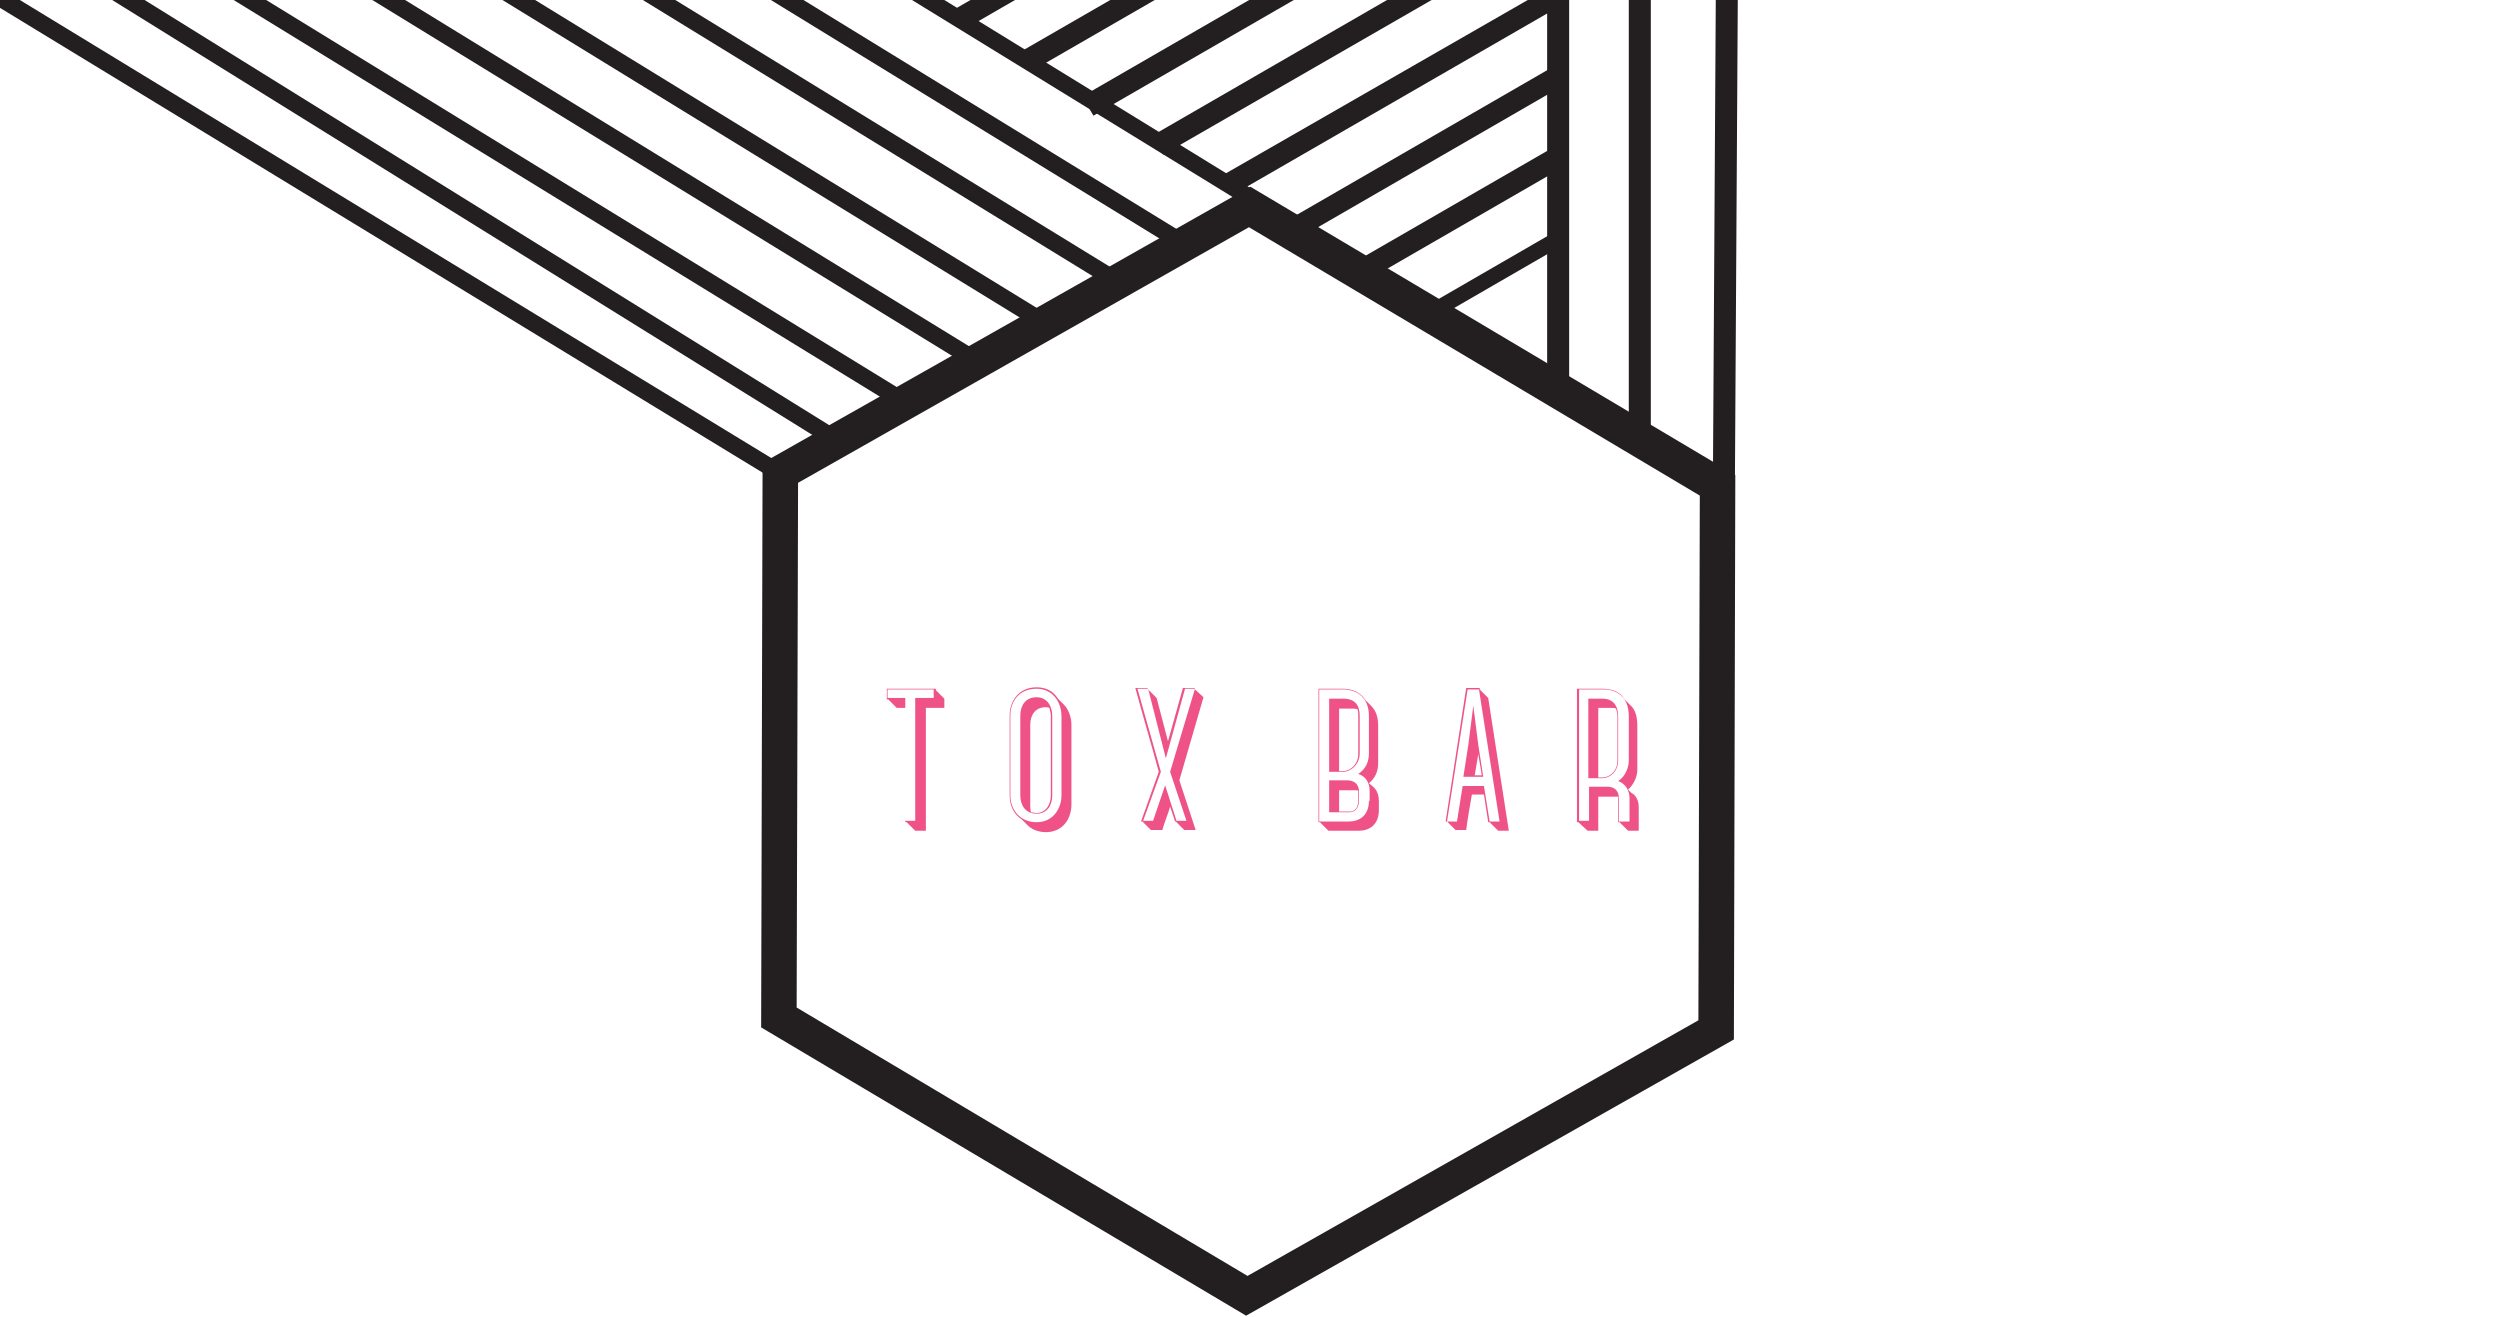 <svg xmlns="http://www.w3.org/2000/svg" id="Layer_1" xmlns:xlink="http://www.w3.org/1999/xlink" viewBox="0 0 352.1 185.5"><style>.st0{clip-path:url(#SVGID_2_);} .st1{fill:#EE5286;} .st2{fill:#231F20;}</style><defs><path id="SVGID_1_" d="M-80.9 0h522.4v251.7H-80.9z"/></defs><clipPath id="SVGID_2_"><use xlink:href="#SVGID_1_" overflow="visible"/></clipPath><g class="st0"><path d="M225.1 99.7h1.9c.2 0 .4 0 .6.1.1.3.2.7.2 1.1v6.2c0 1.6-1.2 2.4-2.1 2.4h-.6v-9.8zm-1.5 17.3h1.5v-4.8h2.8v3.6h.2l1.2 1.2h1.5v-3.3c0-.7-.2-1.4-.8-1.9l-.2-.1.1.1-.6-.6c.8-.7 1.3-1.8 1.3-2.8v-6.2c0-1.3-.3-2.3-1-2.9l-.8-.8c-.6-1.1-1.8-1.5-3.2-1.5h-3.5v18.8h.2l1.3 1.2zm5.8-1.3H228v-3.3c0-1-.6-1.6-1.6-1.6h-2.6v4.8h-1.4V97.1h3.4c2 0 3.6 1.1 3.6 3.8v6.2c0 1-.5 2.3-1.5 2.9 1.1.4 1.6 1.4 1.6 2.4v3.3zm-5.7-6.1h2c1 0 2.2-.9 2.2-2.5v-6.2c0-1.5-.7-2.5-2.2-2.5h-2v11.2zm-15.5-3.4l.5 3h-1l.5-3zm1.4 9.6h.2l1.2 1.2h1.5l-2.9-18.7-1.2-1.2v-.2h-1.9l-2.9 18.8h.2l1.2 1.2h1.5c.2-1.6.5-3.3.8-5h1.7l.6 3.9zm-.6-5.1h-3l-.8 5h-1.4l2.9-18.6h1.6l2.9 18.6h-1.4l-.8-5zm-.1-1.3l-.7-4.5-.7-5.5-.7 5.5-.7 4.5h2.8zm-17.6 3.4c0 .5-.2 1.5-1.2 1.5h-1.5v-3h2.4c.1 0 .2 0 .3.1v1.4zm-2.7-13h1.9c.2 0 .5 0 .7.1.1.3.1.6.1 1v5.3c0 1.5-1.2 2.4-2.1 2.4h-.6v-8.8zm-1.5 17.2h4.3c1.4 0 2.8-.8 2.8-2.9v-1.3c0-.7-.2-1.4-.7-1.9l-.7-.6c.9-.7 1.3-1.7 1.3-2.8v-5.3c0-1.2-.3-2.1-1-2.8l-.8-.8c-.6-1-1.7-1.6-3.2-1.6h-3.4v18.8h.2l1.2 1.2zm5.7-4.2c0 2.1-1.4 2.9-2.8 2.9h-4.2V97.1h3.3c2.4 0 3.7 1.5 3.7 3.7v5.3c0 1.1-.4 2.2-1.5 2.9 1.2.4 1.6 1.4 1.6 2.4v1.4zm-5.6-14.4v10.3h2c1 0 2.3-1 2.3-2.6v-5.3c0-1.4-.6-2.4-2.3-2.4h-2zm4.2 13.1c0-1.1-.7-1.6-1.7-1.6h-2.5v4.5h2.8c1.2 0 1.4-1.1 1.4-1.6v-1.3zm-23.1-14.6h-1.7l-2.1 7.5-1.6-6.1-1.2-1.2-.1-.2h-1.7c1 3.7 2.3 8.1 3.3 11.8l-2.5 7h.2l1.2 1.2h1.6c.3-1.1.8-2.2 1.1-3.3l.7 2.1h.1l1.2 1.2h1.6l-2.3-7 3.4-11.7-1.3-1.2.1-.1zm-3.5 11.8l2.3 6.9h-1.4l-1.6-5-1.7 5H161l2.5-6.9-3.3-11.7h1.5l2.5 9.8 2.7-9.8h1.4l-3.5 11.7zm-19.7 4.6v-11.2c0-1.4.7-2.5 2.2-2.5.2 0 .3 0 .5.1.1.4.2.8.2 1.2V112c0 1.3-.7 2.5-2 2.5-.3 0-.6-.1-.8-.1-.1-.4-.1-.7-.1-1.1m-.4 2.9c.6.6 1.5 1 2.6 1 2.4 0 3.6-1.9 3.6-3.9v-11.2c0-1.1-.4-2.2-1.1-2.9l-.8-.8c-.6-1-1.6-1.6-3-1.6-2.5 0-3.8 1.9-3.8 4V112c0 1.5.6 2.7 1.7 3.4l.8.8zm1.3-.4c-2.3 0-3.7-1.7-3.7-3.8v-11.2c0-2 1.2-3.8 3.7-3.8 2.2 0 3.5 1.8 3.5 3.9V112c0 1.9-1.2 3.8-3.5 3.8m0-17.6c-1.6 0-2.3 1.2-2.3 2.6V112c0 1.4.7 2.6 2.3 2.6 1.5 0 2.2-1.2 2.2-2.6v-11.2c0-1.3-.7-2.6-2.2-2.6M131.7 97h-6.8v1.5h.2l1.2 1.2h1.2v16.1h.2l1.2 1.2h1.5V99.7h2.6v-1.3l-1.2-1.2V97zm-.2 1.3h-2.6v17.3h-1.4V98.3H125v-1.2h6.5v1.2z" class="st1"/><path d="M107.2 144.7l.2-79.5 68.7-38.9 68.3 40.6-.2 79.5-68.7 38.9-68.3-40.6zm5.2-76.7l-.2 73.9 63.5 37.8 63.5-36 .2-73.9L175.9 32l-63.5 36z" class="st2"/><path d="M244.35 67.14h-3.1l1-168.2h3.1zM229.4-109.8h3.1V61.3h-3.1zm-11.5 11.3h3.1V53.7h-3.1zM176.68 29.64L42.83-52.6l1.26-2.05L177.9 27.6zm-20.52 10.64l-135-82.86 1.25-2.04 135 82.86zm-19.62 11.34l-135-82.86L2.8-33.3l135 82.87zm28.93-16.7l-135-82.85 1.26-2.05 135 82.86zm-19.5 11.24l-135-82.86 1.26-2.05 135 82.86zM126.43 57.4l-135-82.85 1.25-2.05 135 82.86zM117 62.86L-22.2-23.6l1.26-2.05L118.3 60.82zm-7.9 4.74L-14.65-7.82l1.25-2.05 123.74 75.42z" class="st2"/><path d="M192.2 39.68l-1.55-2.7 27.9-16.1 1.54 2.7zm10.35 5l-1.1-1.9 17.92-10.36 1.1 1.9zM181.9 34.15l-1.5-2.6L218.74 9.4l1.5 2.6zm-10.6-8.96l3.1 1.8L220.5.4 219-2.2zm-9-6.1l1.5 2.7 56.6-32.6-.8-3.2zm-9.9-5.5l1.6 2.7 66.7-38.5-.6-3.3zm-8.5-6.4l1.6 2.7 75.2-43.4-.5-3.3zm-9.8-5.7l1.6 2.7 84.9-49-.3-3.4z" class="st2"/></g></svg>